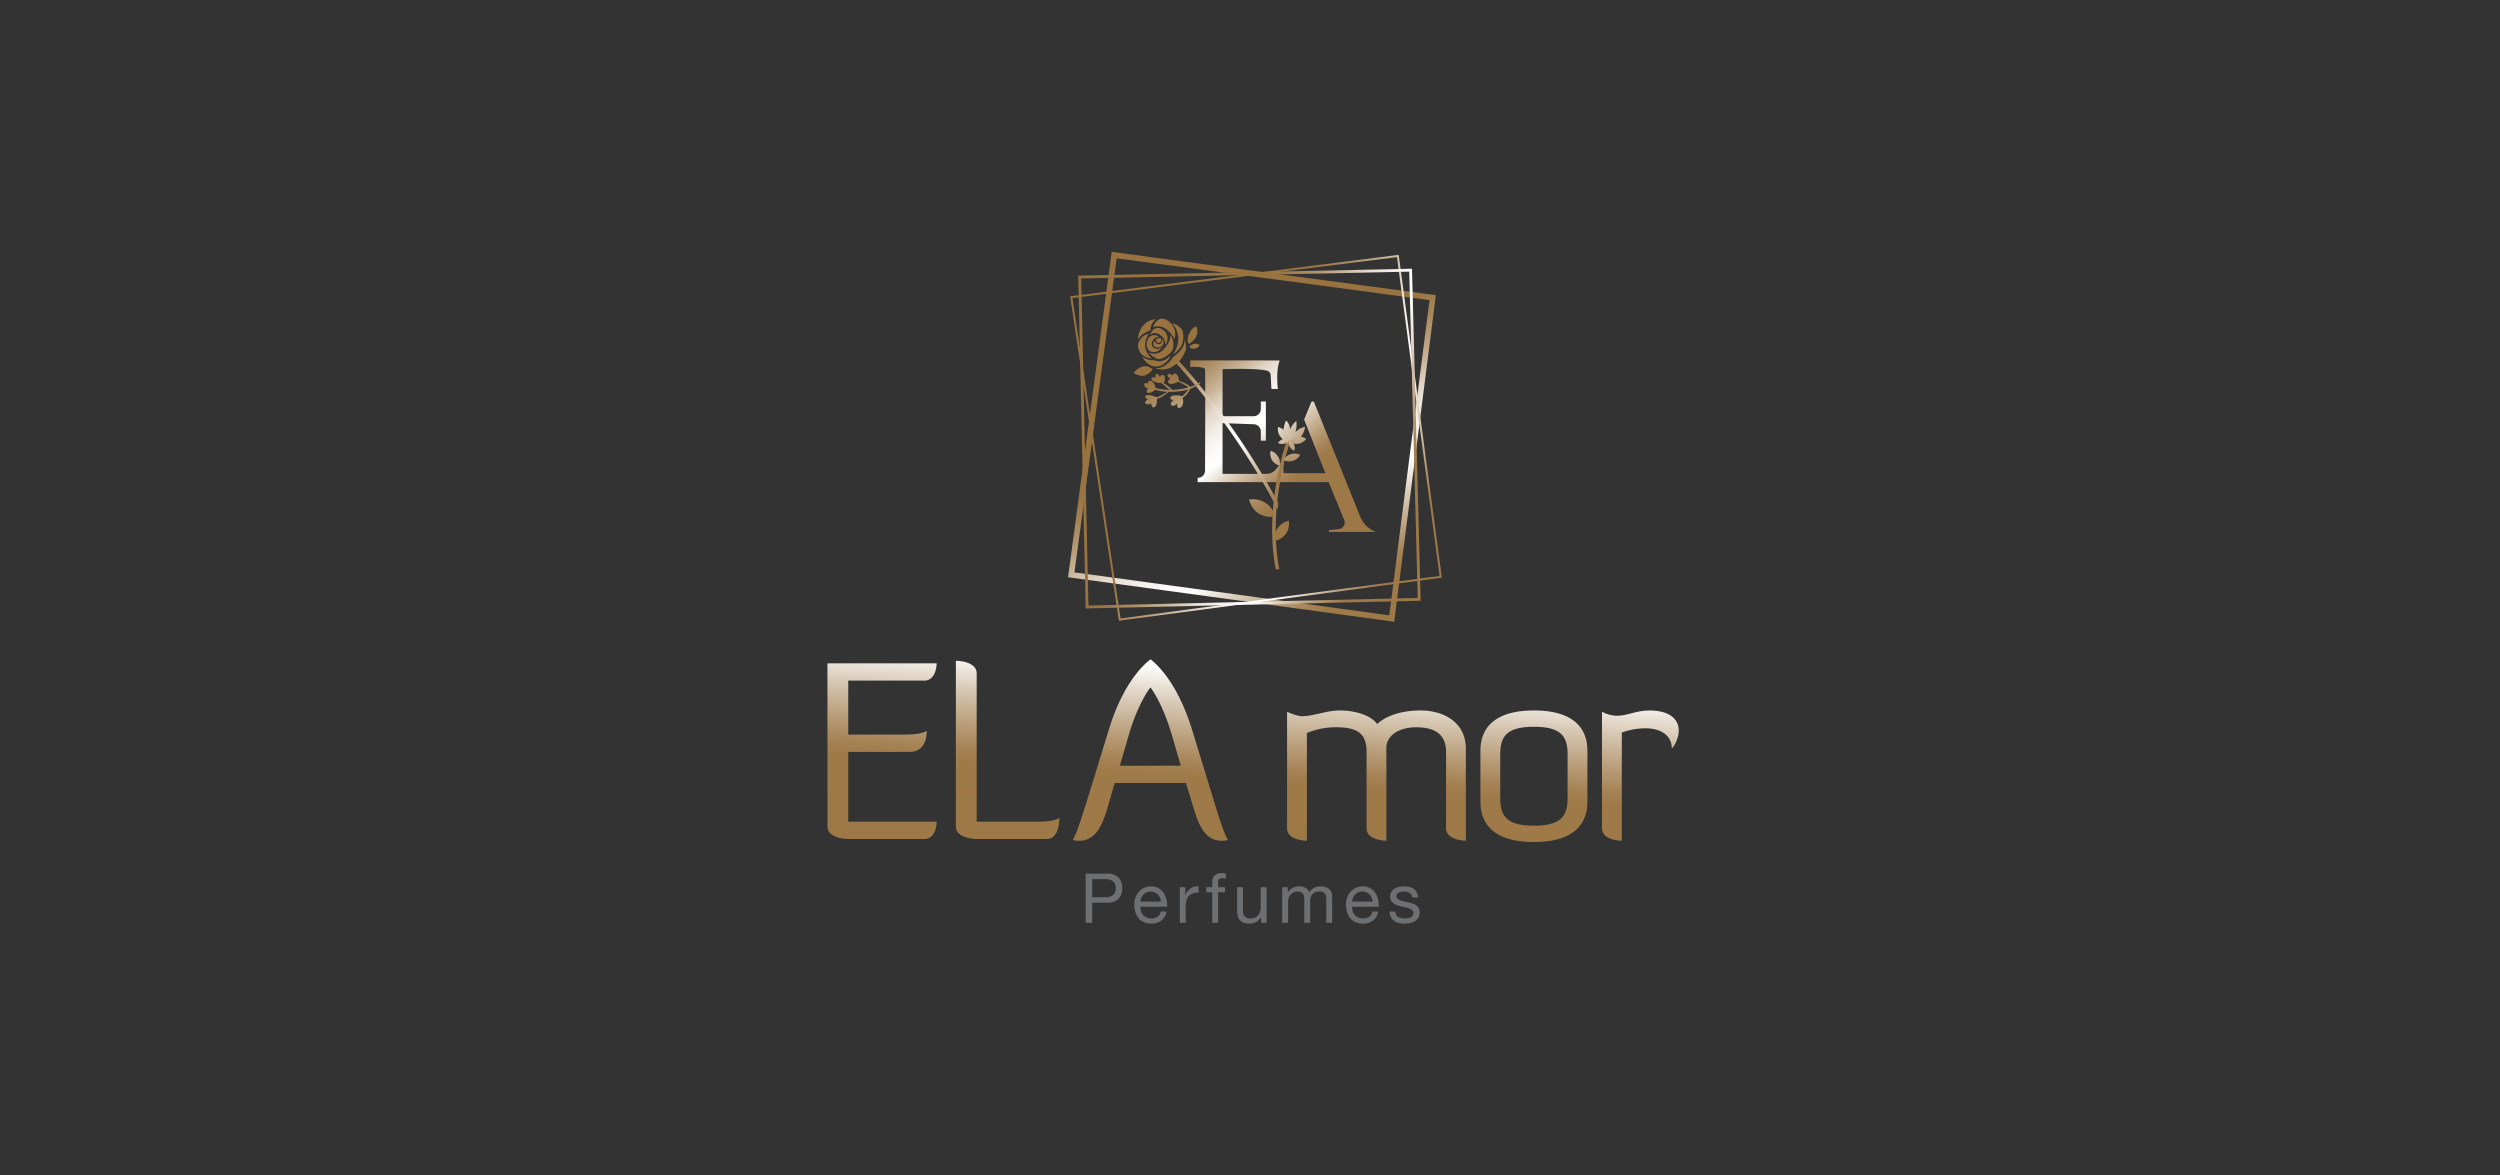 <svg xmlns="http://www.w3.org/2000/svg" xmlns:xlink="http://www.w3.org/1999/xlink" width="744.383" height="350" viewBox="0 0 744.383 350"><rect x="0" y="0" width="744.383" height="350" fill="#333333" stroke="none"/><defs><clipPath id="a"><rect width="744.383" height="350" transform="translate(3533 10315)" fill="#d1d3d4"/></clipPath><linearGradient id="b" x1="-0.084" y1="-0.018" x2="0.886" y2="1.031" gradientUnits="objectBoundingBox"><stop offset="0" stop-color="#99733f"/><stop offset="0.035" stop-color="#9c7745"/><stop offset="0.084" stop-color="#a68558"/><stop offset="0.143" stop-color="#b69b77"/><stop offset="0.208" stop-color="#cdbaa1"/><stop offset="0.256" stop-color="#e1d5c6"/><stop offset="0.281" stop-color="#e8dfd3"/><stop offset="0.335" stop-color="#f4f0eb"/><stop offset="0.385" stop-color="#fcfbf9"/><stop offset="0.427" stop-color="#fff"/><stop offset="0.513" stop-color="#d7c8b4"/><stop offset="0.589" stop-color="#b99e7a"/><stop offset="0.645" stop-color="#a68356"/><stop offset="0.675" stop-color="#9f7a49"/><stop offset="1" stop-color="#9d7846"/></linearGradient><linearGradient id="c" x1="-0.108" y1="0.073" x2="1.615" y2="1.263" xlink:href="#b"/><linearGradient id="d" x1="-6.122" y1="-0.465" x2="3.333" y2="0.901" xlink:href="#b"/><linearGradient id="e" x1="-5.992" y1="-13.41" x2="4.769" y2="9.63" xlink:href="#b"/><linearGradient id="f" x1="-824.927" y1="-616.959" x2="825.634" y2="617.812" xlink:href="#b"/><linearGradient id="g" x1="-4.034" y1="-3.65" x2="4.311" y2="4.075" xlink:href="#b"/><linearGradient id="h" x1="-7.934" y1="-17.564" x2="7.796" y2="16.109" xlink:href="#b"/><linearGradient id="i" x1="-17.078" y1="-8.893" x2="13.781" y2="7.581" xlink:href="#b"/><linearGradient id="j" x1="-8.638" y1="-5.945" x2="9.101" y2="6.594" xlink:href="#b"/><linearGradient id="k" x1="-5.461" y1="-13.576" x2="4.967" y2="11.019" xlink:href="#b"/><linearGradient id="l" x1="-10.027" y1="-6.257" x2="8.765" y2="5.827" xlink:href="#b"/><linearGradient id="m" x1="-4.022" y1="-6.301" x2="2.807" y2="3.98" xlink:href="#b"/><linearGradient id="n" x1="-8.983" y1="-6.461" x2="3.184" y2="2.475" xlink:href="#b"/><linearGradient id="o" x1="0.288" y1="0.287" x2="0.777" y2="0.774" xlink:href="#b"/><linearGradient id="p" x1="0.286" y1="0.275" x2="0.77" y2="0.767" xlink:href="#b"/><linearGradient id="q" x1="0.271" y1="0.271" x2="0.797" y2="0.801" xlink:href="#b"/><linearGradient id="r" x1="0.213" y1="0.075" x2="3.405" y2="5.276" xlink:href="#b"/><linearGradient id="s" x1="1.417" y1="1.423" x2="9.576" y2="10.265" xlink:href="#b"/><linearGradient id="t" x1="1.596" y1="1.536" x2="11.746" y2="12.146" xlink:href="#b"/><linearGradient id="u" x1="1.495" y1="1.527" x2="12.47" y2="12.169" xlink:href="#b"/><linearGradient id="v" x1="1.994" y1="2.186" x2="19.438" y2="22.073" xlink:href="#b"/><linearGradient id="w" x1="3.662" y1="3.947" x2="37.674" y2="41.781" xlink:href="#b"/><linearGradient id="x" x1="2.056" y1="1.887" x2="12.059" y2="10.802" xlink:href="#b"/><linearGradient id="y" x1="1.011" y1="0.965" x2="8.22" y2="8.439" xlink:href="#b"/><linearGradient id="z" x1="1.047" y1="0.8" x2="17.562" y2="6.625" xlink:href="#b"/><linearGradient id="aa" x1="2.031" y1="1.279" x2="14.728" y2="8.547" xlink:href="#b"/><linearGradient id="ab" x1="0.827" y1="0.961" x2="7.169" y2="16.999" xlink:href="#b"/><linearGradient id="ac" x1="0.616" y1="0.622" x2="6.365" y2="6.552" xlink:href="#b"/><linearGradient id="ad" x1="0.963" y1="1.433" x2="10.338" y2="20.123" xlink:href="#b"/><linearGradient id="ae" x1="0.725" y1="0.623" x2="19.24" y2="11.092" xlink:href="#b"/><linearGradient id="af" x1="0.087" y1="-0.386" x2="17.606" y2="35.917" xlink:href="#b"/><linearGradient id="ag" x1="0.726" y1="-0.539" x2="0.275" y2="1.279" xlink:href="#b"/></defs><g transform="translate(-3533 -10315)" clip-path="url(#a)"><g transform="translate(3779.374 10390)"><g transform="translate(76.882 184.964)"><path d="M914.613-304.13a4.55,4.55,0,0,1,3.341,1.138,4.286,4.286,0,0,1,1.148,3.187,4.322,4.322,0,0,1-1.148,3.2,4.461,4.461,0,0,1-3.341,1.127h-4.468v5.986H908.2V-304.13Zm-.655,7.01a3.47,3.47,0,0,0,2.427-.676,2.57,2.57,0,0,0,.771-2.009,2.537,2.537,0,0,0-.771-2,3.576,3.576,0,0,0-2.427-.687h-3.813v5.371Z" transform="translate(-908.197 304.294)" fill="#6d6f71"/><path d="M924.555-291.794a4.736,4.736,0,0,1-2.993.923,5.337,5.337,0,0,1-2.2-.419,4.437,4.437,0,0,1-1.567-1.159,4.88,4.88,0,0,1-.954-1.763,8.527,8.527,0,0,1-.358-2.233,6.422,6.422,0,0,1,.369-2.2,5.229,5.229,0,0,1,1.036-1.753,4.657,4.657,0,0,1,1.578-1.148,4.8,4.8,0,0,1,2-.411,4.335,4.335,0,0,1,2.348.585,4.619,4.619,0,0,1,1.5,1.485,5.9,5.9,0,0,1,.779,1.967,8.5,8.5,0,0,1,.175,2.029h-7.933a4.163,4.163,0,0,0,.164,1.323,2.96,2.96,0,0,0,.594,1.106,2.9,2.9,0,0,0,1.045.769,3.6,3.6,0,0,0,1.5.288,3.024,3.024,0,0,0,1.805-.514,2.451,2.451,0,0,0,.942-1.557h1.723A4.308,4.308,0,0,1,924.555-291.794Zm-.419-6.8a3.024,3.024,0,0,0-.636-.954,3,3,0,0,0-.954-.634,3,3,0,0,0-1.188-.236,3.031,3.031,0,0,0-1.22.236,2.821,2.821,0,0,0-.933.645,3.128,3.128,0,0,0-.615.954,3.6,3.6,0,0,0-.266,1.158h6.088A3.622,3.622,0,0,0,924.136-298.6Z" transform="translate(-902.008 305.916)" fill="#6d6f71"/><path d="M925.885-301.712v2.233h.04a4.741,4.741,0,0,1,1.559-1.906,3.916,3.916,0,0,1,2.336-.573v1.845a4.952,4.952,0,0,0-1.784.287,2.824,2.824,0,0,0-1.188.84,3.466,3.466,0,0,0-.655,1.352,7.212,7.212,0,0,0-.2,1.8v4.714h-1.744v-10.6Z" transform="translate(-896.204 305.915)" fill="#6d6f71"/><path d="M928.749-298.484v-1.538h1.782v-1.58a2.482,2.482,0,0,1,.75-1.957,3.184,3.184,0,0,1,2.182-.666,4.632,4.632,0,0,1,.563.04,3.082,3.082,0,0,1,.564.124v1.517a2.214,2.214,0,0,0-.491-.114,4.632,4.632,0,0,0-.493-.03,1.684,1.684,0,0,0-.984.246,1.082,1.082,0,0,0-.348.942v1.477h2.048v1.538h-2.048v9.06h-1.744v-9.06Z" transform="translate(-892.838 304.224)" fill="#6d6f71"/><path d="M941.137-291.221V-292.9h-.04a3.618,3.618,0,0,1-1.424,1.456,4.2,4.2,0,0,1-2.02.47,4.579,4.579,0,0,1-1.742-.287,2.874,2.874,0,0,1-1.127-.8,2.977,2.977,0,0,1-.6-1.22,6.525,6.525,0,0,1-.175-1.569v-6.968h1.742v7.174a2.1,2.1,0,0,0,.575,1.557,2.133,2.133,0,0,0,1.578.575,3.548,3.548,0,0,0,1.384-.246,2.6,2.6,0,0,0,.973-.7,2.991,2.991,0,0,0,.584-1.055,4.314,4.314,0,0,0,.2-1.323v-5.985h1.742v10.6Z" transform="translate(-888.911 306.021)" fill="#6d6f71"/><path d="M943.339-301.714v1.559h.042a3.848,3.848,0,0,1,3.421-1.8,3.838,3.838,0,0,1,1.784.411,2.291,2.291,0,0,1,1.127,1.394,3.676,3.676,0,0,1,1.415-1.333,3.976,3.976,0,0,1,1.906-.472,5.592,5.592,0,0,1,1.445.173,3.009,3.009,0,0,1,1.106.545,2.466,2.466,0,0,1,.718.952,3.505,3.505,0,0,1,.255,1.4v7.77h-1.742v-6.949a4.821,4.821,0,0,0-.082-.923,1.875,1.875,0,0,0-.307-.748,1.55,1.55,0,0,0-.624-.5,2.5,2.5,0,0,0-1.036-.183,2.749,2.749,0,0,0-2.018.737,2.635,2.635,0,0,0-.748,1.969v6.6h-1.744v-6.949a4.54,4.54,0,0,0-.091-.944,2.023,2.023,0,0,0-.318-.748,1.473,1.473,0,0,0-.615-.491,2.351,2.351,0,0,0-.964-.175,2.57,2.57,0,0,0-1.311.308,3.02,3.02,0,0,0-.872.737,2.948,2.948,0,0,0-.491.891,2.516,2.516,0,0,0-.154.771v6.6H941.7v-10.6Z" transform="translate(-883.159 305.916)" fill="#6d6f71"/><path d="M960.626-291.794a4.739,4.739,0,0,1-2.993.923,5.337,5.337,0,0,1-2.2-.419,4.423,4.423,0,0,1-1.567-1.159,4.878,4.878,0,0,1-.954-1.763,8.527,8.527,0,0,1-.358-2.233,6.381,6.381,0,0,1,.369-2.2,5.254,5.254,0,0,1,1.035-1.753,4.678,4.678,0,0,1,1.58-1.148,4.8,4.8,0,0,1,2-.411,4.326,4.326,0,0,1,2.345.585,4.626,4.626,0,0,1,1.5,1.485,5.9,5.9,0,0,1,.779,1.967,8.418,8.418,0,0,1,.173,2.029h-7.933a4.277,4.277,0,0,0,.164,1.323,3.015,3.015,0,0,0,.594,1.106,2.924,2.924,0,0,0,1.047.769,3.593,3.593,0,0,0,1.5.288,3.027,3.027,0,0,0,1.8-.514,2.458,2.458,0,0,0,.942-1.557h1.723A4.316,4.316,0,0,1,960.626-291.794Zm-.421-6.8a2.965,2.965,0,0,0-.636-.954,2.989,2.989,0,0,0-.952-.634,3,3,0,0,0-1.188-.236,3.03,3.03,0,0,0-1.22.236,2.821,2.821,0,0,0-.933.645,3.127,3.127,0,0,0-.615.954,3.643,3.643,0,0,0-.267,1.158h6.09A3.581,3.581,0,0,0,960.205-298.6Z" transform="translate(-875.05 305.916)" fill="#6d6f71"/><path d="M961.972-293.473a1.911,1.911,0,0,0,.646.626,2.926,2.926,0,0,0,.9.337,5.177,5.177,0,0,0,1.034.1,6.242,6.242,0,0,0,.861-.063,3.106,3.106,0,0,0,.83-.225,1.562,1.562,0,0,0,.625-.481,1.294,1.294,0,0,0,.246-.811,1.166,1.166,0,0,0-.3-.83,2.235,2.235,0,0,0-.779-.522,5.919,5.919,0,0,0-1.106-.337q-.627-.134-1.281-.278a12.527,12.527,0,0,1-1.27-.348,4.681,4.681,0,0,1-1.108-.533,2.52,2.52,0,0,1-.788-.84,2.492,2.492,0,0,1-.3-1.272,2.537,2.537,0,0,1,.358-1.373,2.972,2.972,0,0,1,.921-.933,4.321,4.321,0,0,1,1.272-.533,5.9,5.9,0,0,1,1.4-.173,8.371,8.371,0,0,1,1.65.154,3.847,3.847,0,0,1,1.352.533,2.757,2.757,0,0,1,.933,1.026,3.927,3.927,0,0,1,.411,1.608H966.75a1.7,1.7,0,0,0-.278-.849,1.865,1.865,0,0,0-.573-.543,2.436,2.436,0,0,0-.758-.3,3.888,3.888,0,0,0-.853-.093,5.3,5.3,0,0,0-.788.061,2.669,2.669,0,0,0-.727.215,1.407,1.407,0,0,0-.533.421,1.041,1.041,0,0,0-.206.655.975.975,0,0,0,.318.758,2.628,2.628,0,0,0,.809.482,7.513,7.513,0,0,0,1.108.329c.411.087.82.18,1.23.276a12.766,12.766,0,0,1,1.281.348,4.185,4.185,0,0,1,1.106.543,2.652,2.652,0,0,1,.779.851,2.489,2.489,0,0,1,.3,1.27,2.969,2.969,0,0,1-.4,1.588,3.078,3.078,0,0,1-1.047,1.036,4.578,4.578,0,0,1-1.454.554,8.176,8.176,0,0,1-1.609.162,7.075,7.075,0,0,1-1.692-.194,4.332,4.332,0,0,1-1.4-.615,3.069,3.069,0,0,1-.982-1.106,3.841,3.841,0,0,1-.412-1.672h1.744A1.966,1.966,0,0,0,961.972-293.473Z" transform="translate(-869.51 305.916)" fill="#6d6f71"/></g><g transform="translate(71.641 0)"><path d="M961.621-379.058l-2.093,5.083,6.336,15.962H952.729l.639,2.675H966.83l4.644,11.256a1.989,1.989,0,0,1-1.643,2.736l-2.894.287v.538h13.949a8.056,8.056,0,0,1-4.648-4.536l-13.7-34a.49.49,0,0,0-.463-.311.49.49,0,0,0-.46.308m-35.988-12.527v1.922s4.258-.136,4.395.687c.12.718.031,24.015.007,30.049a2.225,2.225,0,0,1-1.146,2.09l-1.055.266v1.234h25.536v-6.589l-2.217,2.773a3.59,3.59,0,0,1-2.8,1.345h-13.1v-15.1l9.322.337a2.148,2.148,0,0,1,2.072,2.147v2.731h1.511v-11.67h-1.511v2.244a2.149,2.149,0,0,1-2.149,2.151h-9.245v-14s9.8-.4,13.219.435a1.451,1.451,0,0,1,1.1,1.328l.231,4.141h1.92s-.687-5.356.55-8.513Z" transform="translate(-889.241 423.9)" fill="url(#b)"/><path d="M953.923-348.9q-2.752-5.2-5.95-10.444A224.867,224.867,0,0,0,931.3-382.986c-4.545-5.63-7.674-8.911-7.706-8.945l-.757.725c.031.031,3.13,3.281,7.648,8.878A223.718,223.718,0,0,1,947.079-358.8q3.638,5.963,6.7,11.88Z" transform="translate(-891.332 423.642)" fill="url(#c)"/><path d="M941.706-339.2a65.525,65.525,0,0,1-1.041-13.708,85.624,85.624,0,0,1,2.425-17.859,66.948,66.948,0,0,1,2.17-7.3l-.979-.376a66.536,66.536,0,0,0-2.2,7.395,86.777,86.777,0,0,0-2.462,18.08,66.757,66.757,0,0,0,1.024,13.766Z" transform="translate(-878.807 433.726)" fill="url(#d)"/><path d="M941.506-373.828a3.9,3.9,0,0,1,4.978-1.5,3.637,3.637,0,0,1-4.978,1.5" transform="translate(-877.379 435.759)" fill="url(#e)"/><path d="M943.935-379.869l-.01.014.01-.014" transform="translate(-875.572 432.656)" fill="url(#f)"/><path d="M947.787-379.461a5.874,5.874,0,0,0-2.7,1.562,8.172,8.172,0,0,0,.285-3.2.084.084,0,0,0-.073-.068.08.08,0,0,0-.065.024,6.657,6.657,0,0,0-1.774,2.479,3.654,3.654,0,0,0-1.1-2.659c-.213-.021-.629,1.541-.671,1.716a6.2,6.2,0,0,0-.183,1.606,3.965,3.965,0,0,0,.128.935,2.736,2.736,0,0,0,.987,1.506.535.535,0,0,0,.129.781c-.021.1-.04.208-.056.308l.164.08c.014-.1.033-.211.054-.32a.5.5,0,0,0,.655-.344c2.92.9,4.517-3.867,4.342-4.307a.089.089,0,0,0-.126-.1m-5.106,4.255a.557.557,0,0,1,.052-.222l-.005.023c.012-.023.019-.035.028-.054a2.986,2.986,0,0,0,.662.348c-.11.425-.713.276-.737-.094" transform="translate(-877.378 431.566)" fill="url(#g)"/><path d="M940.58-376.96a2.668,2.668,0,0,1,3.406-1.027,2.488,2.488,0,0,1-3.406,1.027" transform="translate(-878.071 433.865)" fill="url(#h)"/><path d="M944.012-374.791a2.669,2.669,0,0,1-1.443-3.252,2.487,2.487,0,0,1,1.443,3.252" transform="translate(-876.685 434.021)" fill="url(#i)"/><path d="M940.613-380.241a3.9,3.9,0,0,1,2.962,4.272,3.635,3.635,0,0,1-2.962-4.272" transform="translate(-878.071 432.378)" fill="url(#j)"/><path d="M942.446-377.141a3.9,3.9,0,0,1,5.137-.8,3.635,3.635,0,0,1-5.137.8" transform="translate(-876.676 433.61)" fill="url(#k)"/><path d="M939.366-376.182a3.9,3.9,0,0,1,2.714,4.433,3.635,3.635,0,0,1-2.714-4.433" transform="translate(-879.035 435.411)" fill="url(#l)"/><path d="M935.64-367.848a6.974,6.974,0,0,1,7.844,4.987s-5.889,1.511-7.844-4.987" transform="translate(-881.763 441.587)" fill="url(#m)"/><path d="M939.956-358.264a5.543,5.543,0,0,1,4.319-6,5.167,5.167,0,0,1-4.319,6" transform="translate(-878.553 444.322)" fill="url(#n)"/><path d="M906.712-314.655l12.562-93.516,93.156,12.441-11.973,93.867Zm-1.906,1.452,97.117,13.254,12.4-97.239-96.51-12.89Z" transform="translate(-904.806 410.079)" fill="url(#o)"/><path d="M905.848-396.714l96.628-12.186,12.687,94.931-94.98,12.656Zm-.69-.524,14.47,96.311.045.294,95.871-12.775.3-.038-12.808-95.833-.04-.3Z" transform="translate(-904.543 410.453)" fill="url(#p)"/><path d="M907.412-404.325l97.681-2.016,2.532,97.157-98.04,2.256Zm-.869-.83,2.212,99.095,99.74-2.3-2.576-98.852Z" transform="translate(-903.507 412.225)" fill="url(#q)"/><path d="M927.163-389.323a.529.529,0,0,0-.732.279c-.035.082-.059.17-.1.29a4.92,4.92,0,0,0-.454-.288,1.147,1.147,0,0,0-.846-.148.357.357,0,0,0-.287.468,1.381,1.381,0,0,0,.491.743c.091.087.215.145.278.248-.037.079-.1.093-.141.126a1.2,1.2,0,0,0-.395.439.578.578,0,0,0,.4.862,1.463,1.463,0,0,0,.563.054,4.005,4.005,0,0,0,1.718-.536.366.366,0,0,1,.351-.031,10.669,10.669,0,0,1,2.609,1.365c.093.072.252.126.219.262-.03.115-.191.1-.3.128a23.688,23.688,0,0,1-2.731.489c-.489.054-.978.091-1.469.107a.345.345,0,0,1-.281-.093,11.25,11.25,0,0,0-2.361-1.85c-.056-.031-.124-.051-.157-.128a2.054,2.054,0,0,0,.426-1.089,1.368,1.368,0,0,0-.141-.879.639.639,0,0,0-1.174-.056.823.823,0,0,1-.183.262c-.051-.087-.1-.168-.145-.248a2.477,2.477,0,0,0-.432-.559.4.4,0,0,0-.711.25,1.108,1.108,0,0,0,.01.479.414.414,0,0,1,.026.255l-.253-.066a1.333,1.333,0,0,0-.563-.035.554.554,0,0,0-.468.325.515.515,0,0,0,.124.526,1.38,1.38,0,0,0,.566.416,5.589,5.589,0,0,0,1.927.437.873.873,0,0,1,.5.166c.145.107.3.206.435.32.5.405.966.849,1.489,1.228.147.107.3.208.456.316-.03.019-.039.03-.046.03a21.1,21.1,0,0,1-4.078-.5c-.11-.024-.138-.079-.155-.19a3.026,3.026,0,0,0-1.033-1.812,1.093,1.093,0,0,0-.564-.241c-.285-.052-.709.243-.606.6.051.168.023.183-.15.157a2.252,2.252,0,0,0-.622-.016.437.437,0,0,0-.379.575,1.425,1.425,0,0,0,.631.807,2.382,2.382,0,0,0,.6.222c-.094.091-.157.147-.217.206a.9.9,0,0,0-.25.468.483.483,0,0,0,.477.62,1.521,1.521,0,0,0,.479-.033,2.625,2.625,0,0,0,1.274-.706.4.4,0,0,1,.428-.115,18.675,18.675,0,0,0,2.965.489,2.153,2.153,0,0,1,.519.054c-.012.072-.059.084-.1.107-.564.308-1.148.577-1.7.905-.348.206-.723.367-1.092.54a.368.368,0,0,1-.325.028,9.135,9.135,0,0,0-2.041-.584,1.957,1.957,0,0,0-.984.028.478.478,0,0,0-.276.729.976.976,0,0,0,.488.37c.075.033.171.028.225.121l-.086.066a2.867,2.867,0,0,0-.573.505.479.479,0,0,0,.171.8.829.829,0,0,0,.351.1,1.557,1.557,0,0,0,.881-.159.343.343,0,0,1,.253-.079,2.006,2.006,0,0,0,.239.879.535.535,0,0,0,.87.108,1.285,1.285,0,0,0,.33-.491,4.217,4.217,0,0,0,.269-1.643c-.007-.236-.012-.236.2-.306a6.213,6.213,0,0,0,.959-.416,19.993,19.993,0,0,0,1.789-1.151,1.248,1.248,0,0,0,.437-.395c.054-.094.143-.072.227-.07a22.334,22.334,0,0,0,5.532-.64c.044-.01.087-.04.154.009a3.276,3.276,0,0,1-.362.486,6.555,6.555,0,0,1-1.291,1.31.453.453,0,0,1-.521.065,1.992,1.992,0,0,0-.627-.171,5.993,5.993,0,0,0-1.861.1,1.057,1.057,0,0,0-.412.184.513.513,0,0,0-.222.591.659.659,0,0,0,.538.446c.112.033.243-.007.344.08a.55.55,0,0,1-.178.156,1.661,1.661,0,0,0-.493.58.706.706,0,0,0-.033.629.659.659,0,0,0,.727.318,1.832,1.832,0,0,0,.908-.44.882.882,0,0,1,.245-.187c.045.089.005.162,0,.234a3.059,3.059,0,0,0-.021.453c.047.5.419.781.926.477a1.691,1.691,0,0,0,.762-1.055,3.038,3.038,0,0,0,.009-1.379c-.1-.51-.11-.515.335-.8a3.668,3.668,0,0,0,1.162-1.223q.272-.451.531-.909a.544.544,0,0,1,.28-.26,15.221,15.221,0,0,0,1.641-.833,7.173,7.173,0,0,0,.973-.636.577.577,0,0,0,.293-.43.6.6,0,0,0-.362.1c-.4.25-.825.46-1.242.68a11.221,11.221,0,0,1-1.333.554.228.228,0,0,1-.3-.059,3.761,3.761,0,0,0-1.456-1.01,13.105,13.105,0,0,0-1.429-.55.375.375,0,0,1-.3-.374,3.721,3.721,0,0,0-.435-1.431,1.131,1.131,0,0,0-.53-.5" transform="translate(-895.12 425.549)" fill="url(#r)"/><path d="M919.311-396.146s3.4-1.733,6.339,3.509a4.683,4.683,0,0,0-2.427-5.693c-2.864-1.518-3.912,2.184-3.912,2.184" transform="translate(-893.966 418.586)" fill="url(#s)"/><path d="M918.747-395.063a2.362,2.362,0,0,1,2.97.009,3.276,3.276,0,0,1,1.646,2.972,3.123,3.123,0,0,0-.788-4.522c-2.528-1.786-3.828,1.541-3.828,1.541" transform="translate(-894.387 419.756)" fill="url(#t)"/><path d="M921.886-395.352s-1.276-.217-2.032,1.431,1.44,2.981,3.22,1.38a6.509,6.509,0,0,1-1.664,1.478,2.836,2.836,0,0,1-2.539-.224,3.112,3.112,0,0,1-.176-3.633,2.109,2.109,0,0,1,3.191-.433" transform="translate(-894.801 420.68)" fill="url(#u)"/><path d="M919.664-394.638a1.753,1.753,0,0,0,1,.949c.762.288,1-.238,1.174-.486a1.279,1.279,0,0,0-.031-1.15,1.5,1.5,0,0,1,.5,1.683,1.779,1.779,0,0,1-2.632.678c-.681-.624-.166-1.37-.005-1.674" transform="translate(-893.955 421.105)" fill="url(#v)"/><path d="M920.821-395.406a1.393,1.393,0,0,0-.849.28c-.314.227-.208.673.1.94a.8.8,0,0,0,1.033.016c.243-.232.526-1.216-.283-1.235" transform="translate(-893.614 421.045)" fill="url(#w)"/><path d="M922.039-398.6a4.1,4.1,0,0,0-1.557,3.341,7,7,0,0,0-3.8,2.668s.292-5.59,5.356-6.009" transform="translate(-895.93 418.658)" fill="url(#x)"/><path d="M924.93-395.912s.482,1.695-1.8,4.12a3.741,3.741,0,0,1-4.6,1.071,6.727,6.727,0,0,0,2.722,1.95c1.241.239,3.3-1.227,4.007-2.081a4.177,4.177,0,0,0-.328-5.06" transform="translate(-894.55 420.667)" fill="url(#y)"/><path d="M922.59-397.871a6.369,6.369,0,0,1,1.581,3.185c.674,2.458-.76,5.162-1.373,6.011a8.13,8.13,0,0,0,2.541-2.673c.619-1.4.7-4,.009-4.795s-1.772-1.753-2.757-1.728" transform="translate(-891.515 419.202)" fill="url(#z)"/><path d="M919.966-396.135a6.21,6.21,0,0,0-1.1,3.8,5.153,5.153,0,0,0,2.065,3.575,5.673,5.673,0,0,1-2.75-.945,4,4,0,0,1-1.435-3.308,4.22,4.22,0,0,1,3.222-3.117" transform="translate(-895.91 420.5)" fill="url(#aa)"/><path d="M917.49-392.037a5.442,5.442,0,0,0,3.593,1.059s2.294,1.244,4.854-1.471a5.611,5.611,0,0,1-2.091,2.541,3.747,3.747,0,0,1-4.314.222c-.9-.6-2.027-1.819-2.041-2.35" transform="translate(-895.327 423.255)" fill="url(#ab)"/><path d="M928.435-395.221s.636,2.574-3.379,5.293c0,0-2.165,3.848-5.459,3.29a5.756,5.756,0,0,0,4.969-.218,9.131,9.131,0,0,0,4.286-5.326,6.6,6.6,0,0,0-.417-3.039" transform="translate(-893.752 421.183)" fill="url(#ac)"/><path d="M921.68-389.636s-2.464-2.717-5.714,1.015a10.256,10.256,0,0,0,1.37.674c.66.25,2.3.762,4.344-1.69" transform="translate(-896.466 424.643)" fill="url(#ad)"/><path d="M925.491-392.209s-.875-1.1.3-3.355c.968-1.859,2.009-1.761,2.009-1.761a3.7,3.7,0,0,1-.474,3.6c-1.337,1.475-1.831,1.518-1.831,1.518" transform="translate(-889.583 419.609)" fill="url(#ae)"/><path d="M925.471-393.433a2.154,2.154,0,0,1,3.058-.594,1.987,1.987,0,0,1-3.058.594" transform="translate(-889.362 421.78)" fill="url(#af)"/></g><g transform="translate(0 121.304)"><path d="M1107.722-320.107c4.277,0,7.816,1.943,7.816,6.055a8.808,8.808,0,0,0,2.065-5.307c0-4.036-3.54-6.053-8.7-6.053-4.056,0-6.561,1.569-9.659,1.569a9.425,9.425,0,0,1-4.5-1.2v34.676c0,3.736,5.9,3.736,5.9,3.736v-32.21A21.141,21.141,0,0,1,1107.722-320.107Zm-23.22,20.7c0,5.23-1.695,8.295-10.028,8.295s-10.028-3.065-10.028-8.295v-12.855c0-5.232,1.7-8.295,10.028-8.295s10.028,3.063,10.028,8.295Zm5.9-13.975c0-7.549-5.086-12.032-15.927-12.032s-15.927,4.484-15.927,12.032v15.1c0,7.548,5.088,12.032,15.927,12.032s15.927-4.484,15.927-12.032Zm-42.095,23.018c0,3.661,5.9,3.736,5.9,3.736v-27.353c0-8.071-6.785-11.433-13.495-11.433-7.521,0-11.5,2.689-12.9,4.035-1.99-2.764-6.93-4.035-11.059-4.035-4.2,0-7.818,1.718-11.578,1.718a15.406,15.406,0,0,1-4.2-1.344v34.676c0,3.736,5.9,3.736,5.9,3.736v-32.06a21.56,21.56,0,0,1,8.849-1.719c6.563,0,8.922,2.168,8.922,7.325v22.719c0,3.736,5.9,3.736,5.9,3.736v-27.725c0-3.364,3.465-6.055,8.849-6.055,5.677,0,8.922,2.168,8.922,7.325Zm-94.541-27.5c2.948-10.162,6.561-14.423,6.561-14.423-.073,0,3.467,4.26,6.416,14.423l2.581,8.894H951.184Zm6.561-22.792c.073.073-7.447,4.707-12.387,20.849l-5.972,19.43c-1.992,6.353-3.614,11.585-4.793,13.528a6.594,6.594,0,0,0,1.917.224c5.9,0,7.521-6.726,9.144-12.331l1.4-4.858h21.237l1.475,4.858c1.695,5.605,3.243,12.331,9.142,12.331a6.6,6.6,0,0,0,1.919-.224c-1.255-1.943-2.876-7.175-4.793-13.528l-5.972-19.43C967.626-335.95,960.253-340.584,960.326-340.657ZM929.5-287.148c3.023,0,3.687-4.036,3.687-6.278,0,0-1.328,1.122-6.341,1.122H908.554v-44.167c0-3.738-6.193-3.738-6.193-3.738v49.324c0,3.738,6.193,3.738,6.193,3.738Zm-40.968-25.932c4.5,0,5.162-4.036,5.162-6.278,0,0-1.326,1.122-6.341,1.122H870.315v-16.068h22.637c3.687,0,3.687-5.156,3.687-5.156H864.121v48.576c0,3.738,6.194,3.738,6.194,3.738h22.637c3.614,0,3.687-4.858,3.687-5.156H870.315v-20.776Z" transform="translate(-864.121 340.657)" fill="url(#ag)"/></g></g></g></svg>